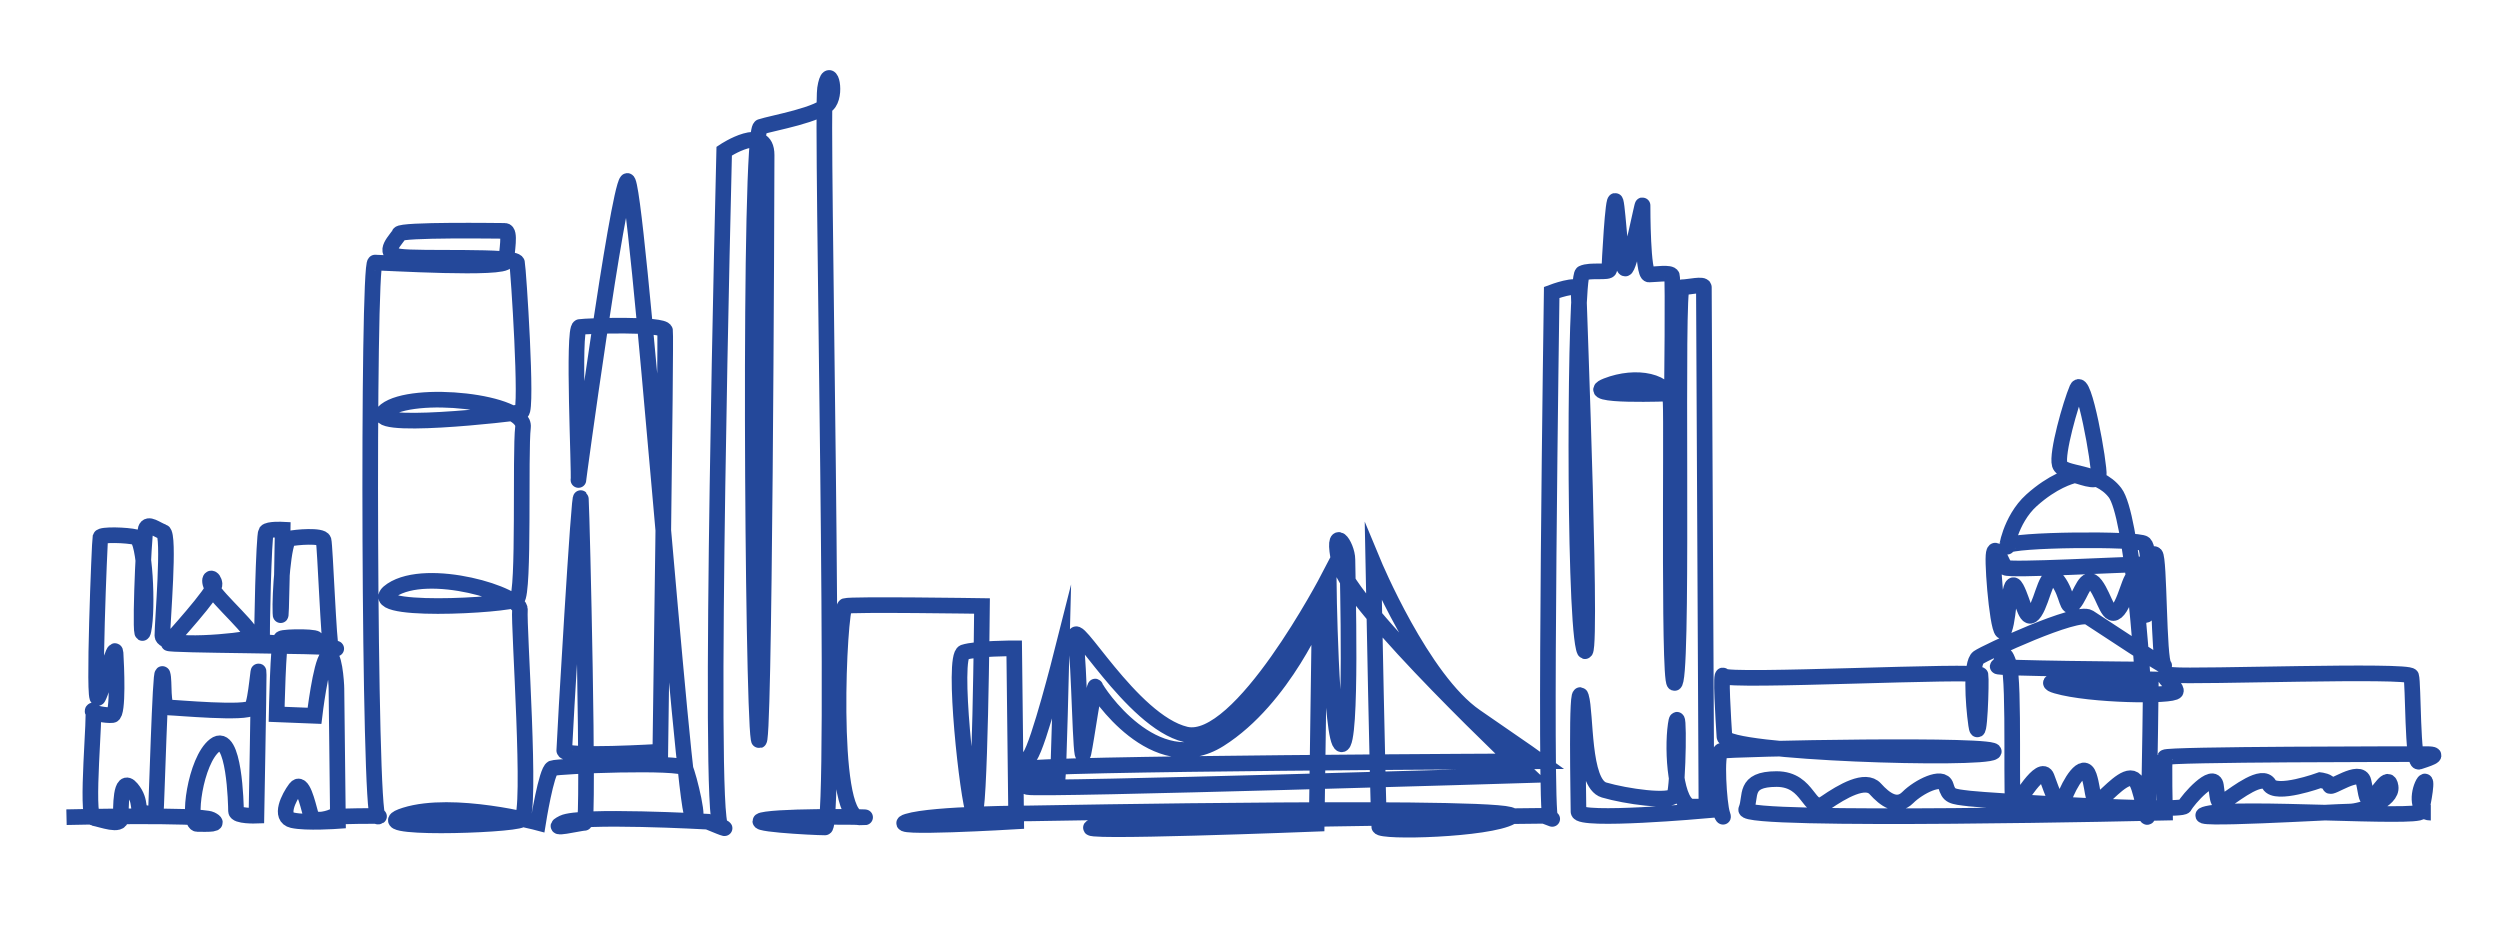 <?xml version="1.0" encoding="UTF-8"?>
<svg id="Layer_1" data-name="Layer 1" xmlns="http://www.w3.org/2000/svg" viewBox="0 0 400 150">
  <defs>
    <style>
      .cls-1 {
        fill: none;
        fill-rule: evenodd;
        stroke: #24489a;
        stroke-miterlimit: 10;
        stroke-width: 2.5px;
      }
    </style>
  </defs>
  <path class="cls-1" d="m388.93,130.03c-2.26,0-2.08-3.12-1.22-4.69.87-1.56,0,3.3-.35,4.51-.35,1.21-29.16-.87-34.2.35-5.03,1.22,20.83-.35,22.74-.35s6.94-1.74,6.6-3.99c-.35-2.26-1.91,1.04-2.95,1.74-1.04.69-.87-.35-1.39-2.6-.52-2.26-5.38,1.39-5.38.69s-1.56-.87-1.56-.87c0,0-7.12,2.6-8.16.7-1.04-1.91-5.21,1.39-6.77,2.43-1.56,1.04-1.39.17-1.74-2.26-.35-2.43-4.51,2.26-5.03,3.3-.52,1.04-31.42-.87-34.37-1.22-2.95-.35-3.3-.35-3.82-2.08-.52-1.74-4.34.17-6.08,1.91-1.74,1.74-3.64.35-5.21-1.39-1.56-1.74-5.21.35-7.98,2.26-2.78,1.91-2.43-3.82-7.81-3.82s-3.99,2.78-4.86,4.86c-.87,2.08,67,.52,67,.52,0,0-.17-8.33,0-8.85.17-.52,39.06-.52,41.83-.52s-.17.87-1.21,1.22c-1.04.35-.87-12.67-1.22-13.71-.35-1.04-34.54.17-38.01-.17-3.47-.35.69,1.74.35,2.6-.35.87-13.71.7-19.09-.87-5.38-1.56,15.1-1.04,15.1-1.04,0,0-.17,15.45-.35,20.31-.17,4.86-.87-1.91-1.91-3.82-1.04-1.91-3.47.69-5.38,2.43-1.91,1.74-1.39-.87-2.26-3.47-.87-2.6-3.12,1.21-3.99,3.64-.87,2.43-1.91-1.21-2.78-3.47-.87-2.26-4.51,3.99-5.21,4.86-.69.87.17-20.13-.87-23.09-1.04-2.95-.87.17-1.74.52-.87.35,23.09.52,23.09.52,0,0-1.56-24.65-4.34-28.29-2.78-3.64-8.33-2.78-8.85-4.51-.52-1.74,1.74-9.72,2.78-12.15,1.04-2.43,3.64,12.32,3.47,13.89-.17,1.56-3.47-.17-3.99,0-.52.17-3.3.87-6.77,3.99-3.47,3.12-4.17,8.33-3.82,7.29.35-1.04,21-1.21,21.87-.35.87.87.69,6.42.52,9.89-.17,3.47-.69.52-1.56-3.3-.87-3.82-1.56,2.08-3.13,3.99-1.56,1.91-2.08-1.91-3.64-3.99-1.56-2.08-2.26,1.56-3.47,2.95-1.21,1.39-.87-1.39-2.6-3.64-1.74-2.26-2.26,2.95-3.65,5.03-1.39,2.08-1.74-1.56-2.95-3.82-1.22-2.26-1.04,4.17-1.91,6.6-.87,2.43-1.91-9.37-1.74-11.8.17-2.43,1.39,1.39,1.91,1.91.52.52,19.09-.52,22.05-.52s1.21-2.08,1.91-1.56c.69.52.52,16.84,1.39,17.7.87.87-10.07-6.42-11.98-7.64-1.91-1.21-16.49,5.56-17.71,6.42-1.21.87-.87,7.12-.35,10.76.52,3.64.87-7.12.7-7.98-.17-.87-40.62,1.21-41.14.17-.52-1.04,0,7.12.17,9.72.17,2.6,41.31,3.82,43.05,2.43,1.74-1.39-42.7-.52-43.57-.17-.87.35-.35,8.51.17,10.07.52,1.56-.7-1.15-.7-1.15h-4.09c-2.66,0-3.28-8.8-2.66-13.1.61-4.3.41,10.03-.2,11.26-.61,1.23-7.78.2-11.26-.82-3.48-1.02-2.86-12.28-3.68-14.94-.82-2.66-.41,16.78-.41,18.42s20.47-.2,20.47-.2c0,0-.41-83.1-.41-83.72s-2.46,0-3.48,0,.2,57.11-1.02,62.84c-1.23,5.73-.61-40.94-.82-44.42-.2-3.48-5.53-4.5-10.23-2.66-4.71,1.84,10.44,1.23,10.44,1.23,0,0,.2-18.22,0-18.83-.2-.61-2.66-.2-3.68-.2s-1.02-10.44-1.02-11.05-1.84,9.01-2.66,10.03c-.82,1.02-1.23-9.21-1.64-10.64-.41-1.43-1.02,10.23-1.02,10.85s-3.07,0-4.3.61c-1.23.61-1.43,53.22.2,59.97,1.64,6.75-.82-56.09-.82-57.31s-4.3.41-4.3.41c0,0-1.23,83.74-.2,84.13,1.03.39-1.03-.39-1.03-.39,0,0-67.34.64-72.11,1.75-4.77,1.11,35.74-.48,35.74-.48l.48-34.15s-5.72,14.14-16.04,20.65c-10.32,6.51-19.7-7.78-19.85-8.42-.16-.64-1.43,8.42-1.91,10.64-.48,2.22-.64-14.29-1.27-18.42-.64-4.13,8.89,13.34,17.63,15.41,8.74,2.06,22.87-25.1,22.87-25.1,0,0,.32,26.37,2.06,26.68,1.75.32.95-27.16.95-29.54s-2.7-6.04-1.27.64c1.43,6.67,30.34,33.83,30.34,33.83,0,0-78.14,2.38-80.21,1.91-2.06-.48-1.11-3.02.32-4.92,1.43-1.91,5.08-16.36,5.08-16.36,0,0-.48,19.38-.64,20.17-.16.79-4.92-.79-5.08-1.75-.16-.95,82.28-1.27,82.28-1.27,0,0-1.75-1.27-10.32-7.15-8.58-5.88-16.36-24.62-16.36-24.62,0,0,.79,41.3.95,42.25.16.95,17.47.48,21.12-1.59,3.65-2.06-76.95-.55-76.95-.55,0,0-15.46,0-19.65,1.29-4.19,1.29,17.39,0,17.39,0l-.32-27.7s-6.12,0-8.05.64c-1.93.64.64,23.83,1.61,25.76.97,1.93,1.29-33.17,1.29-33.17,0,0-20.93-.32-21.9,0-.97.32-2.58,33.82,2.26,33.82s-10.31-.32-14.82.32c-4.51.64,7.41,1.29,9.34,1.29s-.64-114.01,0-118.2c.64-4.19,1.93.32.64,2.25-1.29,1.93-9.02,3.22-10.95,3.86-1.93.64-1.29,92.11-.32,97.91.97,5.8,1.29-88.25,1.29-93.4s-6.79-.63-6.79-.63c0,0-2.68,106.93-.54,108,2.15,1.07-2.09-.71-2.09-.71,0,0-20.5-1.14-23.15.19-2.66,1.33,2.66,0,3.42,0s-.38-48.78-.57-51.81c-.19-3.04-2.66,39.1-2.66,40.23s15.37.19,15.37.19c0,0,.95-66.24.76-67.38-.19-1.14-12.53-.76-13.67-.57-1.14.19,0,23.53-.19,24.48-.19.95,6.26-46.12,7.78-47.83,1.52-1.71,8.92,99.45,10.44,101.54,1.52,2.09-.57-6.45-1.14-7.59-.57-1.14-20.31-.38-21.26,0-.95.38-2.28,8.72-2.28,8.72,0,0-13.53-3.62-21.26-1.21-7.73,2.42,16.91,1.69,18.6.72,1.69-.97-.48-31.16-.24-33.58.24-2.42-14.73-7.01-20.53-3.14-5.8,3.86,18.84,2.42,20.05,1.45,1.21-.97.48-23.43.97-27.54.48-4.11-17.63-6.04-21.98-2.66-4.35,3.38,20.77.48,21.74.24.97-.24-.48-22.7-.72-23.91-.24-1.21-15.7-.48-18.84-.97-3.14-.48-.24-2.9,0-3.62.24-.72,15.94-.48,16.91-.48s.24,3.38.24,4.83-19.81.24-21.02.24-.97,88.89.48,88.65c1.45-.24-7.25,0-7.25,0,0,0-3.05,1.31-3.54-.39-.48-1.7-1.33-5.57-2.42-4.12-1.09,1.45-2.66,4.6-.48,5.09,2.18.49,7.27.12,7.27.12,0,0-.24-20.35-.24-21.19s-.36-6.3-1.45-5.09c-1.09,1.21-2.06,9.45-2.06,9.45l-6.06-.24s.24-11.75.73-12.11c.48-.36,6.78-.36,5.45.24-1.33.61-8.36.73-8.48,0-.12-.73.24-16.83.61-17.32.36-.48,2.66-.36,2.66-.36,0,0-.24,16.35-.36,13.32-.12-3.03.48-11.63,1.45-11.87.97-.24,5.21-.61,5.45.24.24.85.85,17.2,1.21,17.2s1.45.36.36,0c-1.09-.36-26.64-.36-26.4-.73.24-.36,7.51-8.23,7.39-9.45-.12-1.21-1.21-1.33-.48.49.73,1.82,7.63,7.63,6.3,8.11-1.33.49-14.17,1.82-14.17-.36s1.21-16.23.12-16.59c-1.09-.36-2.42-1.57-2.78-.48-.36,1.09-1.09,19.74-.36,16.23.73-3.51.24-14.53-1.21-14.9-1.45-.36-5.57-.48-5.69,0-.12.49-1.21,27.25-.36,25.67.85-1.57,2.66-9.08,2.79-7.14.12,1.94.48,9.81-.48,9.93-.97.12-3.63-.36-3.15-.73.48-.36-1.21,16.95.12,17.2,1.33.24,4.36,1.45,4.36,0s-.12-6.9,1.7-4.72c1.82,2.18.61,3.75,1.94,3.87,1.33.12,1.82,1.09,1.94.12.12-.97.73-23.37,1.09-22.28.36,1.09-.12,5.33.97,5.33s12.59,1.09,13.32,0c.73-1.09,1.09-7.75,1.09-5.21s-.36,22.52-.36,22.52c0,0-3.27.12-3.27-.73s-.24-12.96-3.39-10.54c-3.15,2.42-4.48,12.6-2.78,12.6s3.87.12,2.18-.73c-1.7-.85-23.13-.36-23.13-.36"/>
</svg>